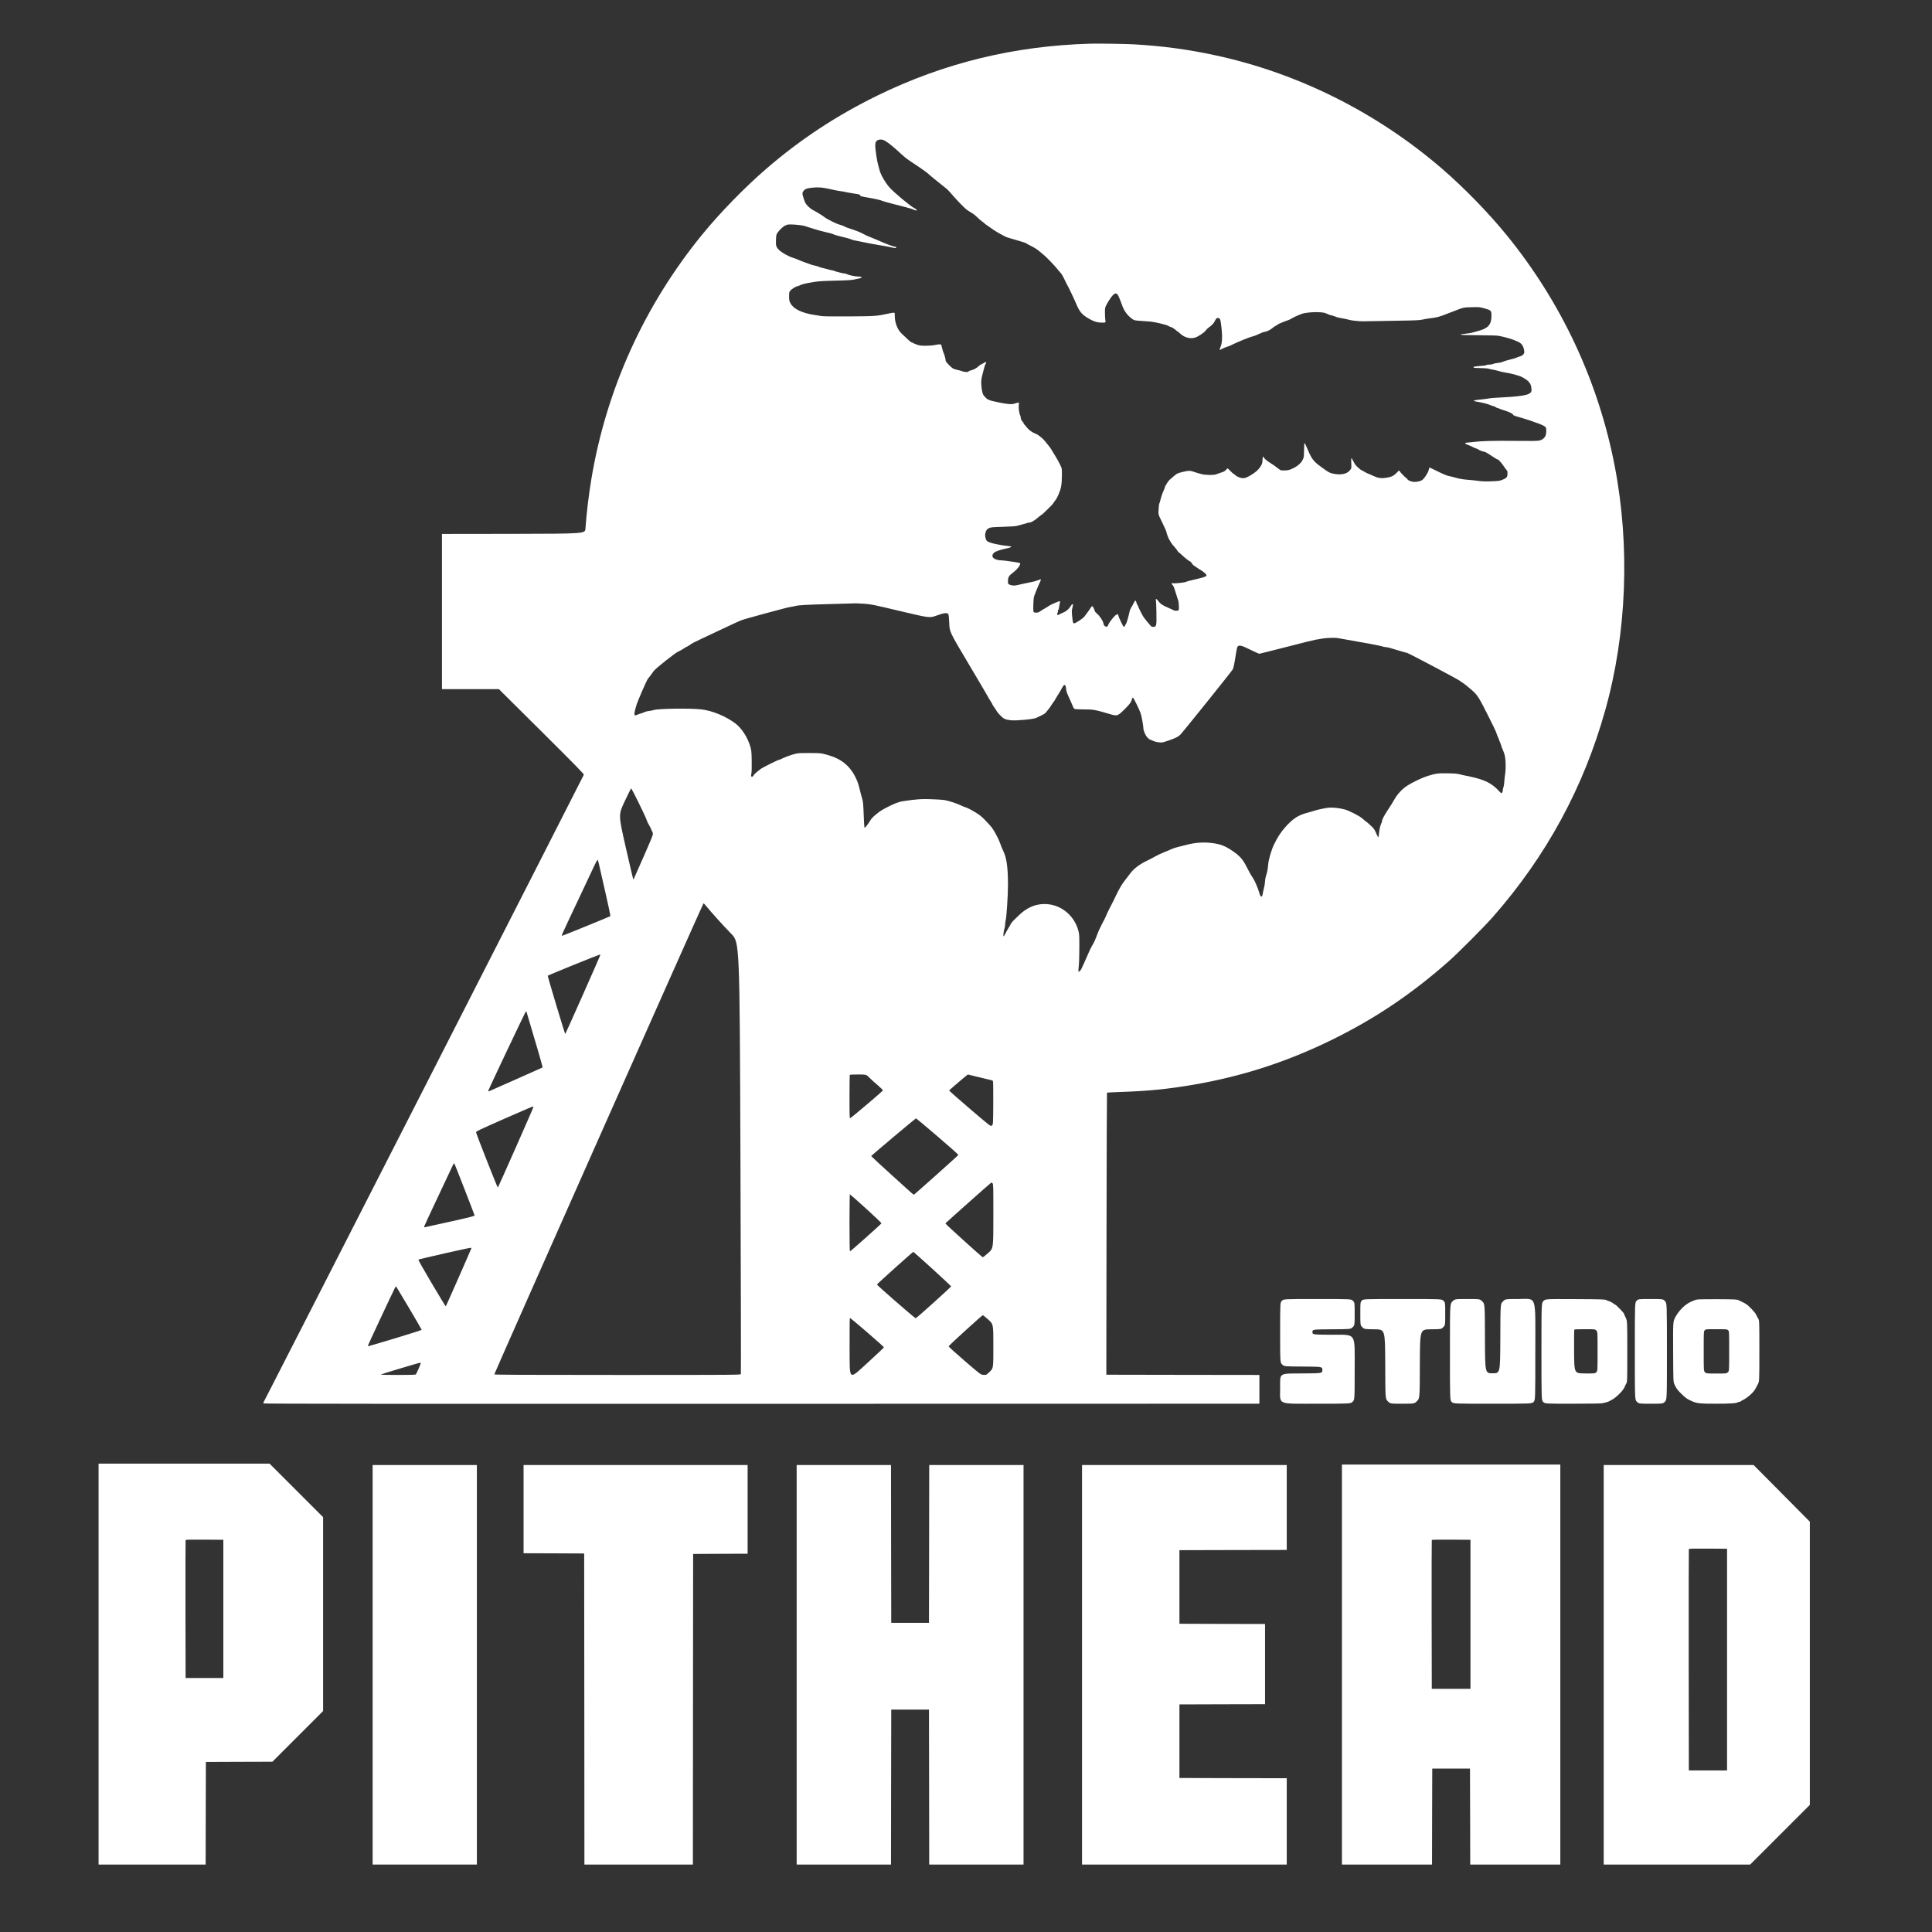 <?xml version="1.0" encoding="UTF-8" standalone="no"?>
<!DOCTYPE svg PUBLIC "-//W3C//DTD SVG 1.1//EN" "http://www.w3.org/Graphics/SVG/1.1/DTD/svg11.dtd">
<svg width="100%" height="100%" viewBox="0 0 4096 4096" version="1.1" xmlns="http://www.w3.org/2000/svg" xmlns:xlink="http://www.w3.org/1999/xlink" xml:space="preserve" xmlns:serif="http://www.serif.com/" style="fill-rule:evenodd;clip-rule:evenodd;stroke-linejoin:round;stroke-miterlimit:2;">
    <rect x="0" y="0" width="4096" height="4096" fill="#333333" stroke="none"/>
    <g transform="matrix(0.1,0,0,-0.1,0,4096)">
        <path d="M23120,40034C21504,39989 20012,39625 18593,38930C17730,38507 16964,38002 16245,37381C15785,36984 15266,36451 14888,35988C13659,34483 12852,32701 12536,30795C12481,30466 12432,30054 12412,29755C12405,29645 12405,29645 10888,29642L9370,29640L9370,26350L10577,26350L11480,25453C12203,24734 12381,24552 12378,24535C12374,24517 5652,11345 5598,11251C5588,11232 5581,11212 5583,11206C5586,11198 8442,11196 16144,11198L26700,11200L26700,11810L25078,11812L23455,11815L23459,14800C23461,16442 23466,17788 23469,17793C23473,17797 23609,17805 23771,17810C24334,17828 24770,17872 25290,17961C26332,18139 27280,18446 28235,18914C29146,19361 29918,19879 30700,20568C30913,20755 31463,21307 31653,21523C32785,22813 33574,24265 34033,25905C34489,27529 34561,29380 34234,31075C33887,32876 33099,34559 31932,35988C31554,36451 31035,36984 30575,37381C29191,38575 27524,39409 25760,39789C25184,39913 24639,39986 24040,40020C23846,40030 23299,40039 23120,40034ZM18757,37979C18829,37939 18952,37839 19105,37696C19188,37619 19234,37584 19382,37487C19593,37347 19650,37305 19724,37236C19741,37220 19789,37181 19830,37149C19871,37117 19930,37070 19960,37045C19990,37020 20033,36986 20055,36969C20077,36953 20120,36910 20150,36874C20246,36759 20433,36563 20485,36522C20513,36501 20562,36468 20595,36450C20628,36432 20684,36388 20720,36352C20756,36317 20801,36277 20822,36264C20842,36251 20861,36236 20865,36230C20868,36225 20895,36204 20923,36185C20994,36137 21040,36105 21070,36083C21108,36054 21301,35947 21340,35932C21359,35925 21400,35912 21430,35904C21460,35896 21496,35886 21510,35881C21524,35876 21580,35859 21635,35844C21690,35830 21747,35809 21762,35798C21777,35788 21813,35768 21842,35754C21916,35720 21991,35672 22045,35625C22071,35603 22105,35574 22123,35560C22175,35519 22352,35337 22402,35274C22427,35241 22461,35202 22475,35187C22505,35158 22535,35107 22580,35010C22597,34974 22615,34938 22620,34930C22640,34900 22768,34634 22805,34545C22889,34343 22937,34287 23101,34195C23199,34140 23267,34121 23359,34120C23443,34120 23443,34120 23435,34168C23430,34194 23426,34265 23426,34325C23425,34432 23426,34437 23462,34507C23482,34547 23524,34613 23555,34655C23636,34763 23678,34766 23719,34668C23731,34639 23745,34606 23750,34595C23755,34584 23771,34541 23785,34500C23830,34369 23906,34265 24009,34195C24050,34167 24061,34165 24179,34158C24248,34154 24343,34147 24390,34142C24506,34129 24736,34074 24769,34051C24783,34041 24809,34030 24825,34026C24853,34019 24901,33988 24944,33948C24955,33938 24966,33930 24970,33930C24973,33930 24996,33911 25022,33887C25112,33802 25235,33770 25341,33804C25408,33826 25534,33912 25562,33953C25573,33971 25601,33999 25624,34015C25701,34071 25733,34105 25756,34156C25784,34219 25815,34235 25854,34207C25865,34199 25875,34171 25881,34130C25919,33873 25918,33696 25877,33607C25851,33549 25856,33525 25888,33552C25904,33566 25988,33601 26040,33616C26054,33619 26103,33642 26150,33665C26251,33715 26501,33816 26550,33826C26569,33829 26608,33843 26635,33855C26754,33909 26777,33918 26814,33925C26869,33934 26930,33965 26978,34006C27000,34025 27021,34040 27025,34040C27028,34040 27051,34054 27075,34070C27099,34087 27121,34100 27125,34100C27128,34100 27155,34111 27183,34124C27212,34137 27260,34156 27290,34165C27320,34174 27356,34190 27370,34200C27404,34224 27530,34282 27605,34308C27680,34334 27860,34349 27990,34340C28062,34334 28097,34326 28135,34307C28163,34293 28203,34279 28225,34275C28247,34271 28284,34260 28308,34249C28331,34238 28376,34225 28408,34220C28495,34206 28572,34190 28605,34179C28647,34165 28822,34147 28900,34148C28936,34149 29219,34154 29530,34159C30007,34166 30105,34170 30160,34185C30196,34194 30261,34205 30305,34210C30460,34227 30526,34245 30700,34316C30763,34341 30865,34380 30925,34402C31033,34442 31038,34443 31200,34447C31361,34452 31368,34451 31475,34421C31615,34382 31620,34376 31620,34260C31620,34080 31548,33997 31345,33945C31307,33935 31250,33919 31220,33910C31190,33900 31121,33889 31068,33885C31004,33881 30970,33874 30970,33867C30970,33858 31071,33854 31352,33853C31641,33851 31748,33847 31794,33836C31828,33828 31866,33819 31880,33817C31920,33809 32053,33770 32075,33760C32086,33755 32119,33741 32148,33730C32246,33693 32285,33650 32309,33556C32315,33529 32318,33495 32315,33480C32309,33451 32270,33417 32230,33406C32216,33402 32196,33395 32185,33391C32174,33386 32153,33378 32138,33372C32123,33366 32062,33349 32003,33334C31944,33320 31879,33300 31860,33290C31841,33280 31795,33269 31758,33266C31721,33263 31677,33254 31661,33245C31644,33237 31607,33230 31577,33230C31548,33230 31520,33226 31514,33221C31506,33212 31467,33207 31308,33194C31259,33190 31240,33184 31240,33174C31240,33165 31251,33160 31273,33160C31424,33158 31552,33150 31567,33142C31577,33137 31610,33129 31640,33125C31670,33121 31727,33108 31765,33096C31804,33083 31876,33067 31925,33060C32009,33048 32126,33019 32230,32983C32255,32974 32305,32947 32343,32922C32427,32865 32460,32812 32467,32726C32472,32671 32470,32661 32449,32636C32398,32578 32225,32552 31681,32525C31635,32522 31590,32518 31581,32515C31565,32510 31427,32493 31312,32481C31238,32474 31227,32458 31290,32448C31413,32429 31552,32394 31597,32371C31620,32360 31649,32350 31661,32350C31672,32350 31693,32341 31707,32330C31721,32319 31739,32310 31747,32310C31755,32310 31774,32304 31788,32296C31803,32288 31856,32270 31905,32255C32002,32225 32080,32186 32080,32165C32080,32158 32108,32145 32143,32135C32211,32117 32377,32065 32425,32049C32442,32043 32498,32023 32550,32005C32684,31960 32757,31924 32771,31899C32788,31867 32786,31771 32768,31726C32746,31672 32696,31633 32630,31619C32591,31611 32445,31609 32115,31613C31657,31618 31401,31611 31220,31588C31168,31581 31112,31576 31095,31575C31050,31575 31057,31548 31106,31534C31128,31528 31178,31506 31217,31486C31255,31466 31293,31450 31301,31450C31309,31450 31332,31439 31352,31425C31372,31411 31412,31395 31441,31389C31501,31376 31495,31379 31686,31254C31714,31235 31743,31220 31750,31220C31768,31220 31834,31146 31885,31070C31909,31034 31935,30998 31944,30991C31955,30981 31960,30960 31960,30919C31960,30846 31941,30823 31850,30787C31793,30765 31765,30761 31620,30756C31501,30751 31426,30754 31350,30764C31292,30772 31205,30781 31155,30785C31026,30794 30947,30807 30850,30835C30803,30849 30739,30864 30708,30870C30673,30877 30584,30914 30480,30966C30387,31012 30309,31050 30307,31050C30305,31050 30297,31026 30290,30997C30275,30934 30198,30815 30151,30783C30108,30754 30021,30737 29957,30745C29908,30752 29840,30783 29840,30799C29840,30803 29825,30818 29807,30831C29769,30858 29675,30960 29668,30981C29665,30990 29647,30977 29615,30942C29555,30875 29497,30847 29392,30831C29277,30814 29213,30824 29103,30876C29053,30900 29007,30920 29001,30920C28996,30920 28965,30936 28933,30955C28901,30974 28871,30990 28867,30990C28862,30990 28829,31015 28794,31046C28744,31090 28722,31119 28694,31177C28675,31217 28656,31249 28651,31246C28647,31243 28645,31193 28648,31136C28653,31030 28653,31030 28616,30986C28559,30916 28444,30888 28303,30911C28196,30927 28175,30939 27994,31072C27848,31180 27809,31231 27729,31419C27670,31555 27665,31566 27656,31563C27652,31561 27648,31494 27647,31413C27645,31273 27643,31262 27616,31207C27581,31136 27495,31066 27389,31020C27328,30993 27301,30988 27234,30986C27154,30985 27153,30985 27099,31027C27021,31087 26981,31115 26930,31146C26862,31188 26802,31239 26795,31261C26782,31301 26767,31272 26766,31205C26764,31144 26759,31127 26727,31075C26707,31042 26669,30997 26643,30974C26558,30902 26438,30833 26379,30824C26325,30815 26237,30844 26191,30885C26170,30904 26149,30920 26145,30920C26141,30920 26114,30945 26085,30975C26057,31005 26030,31030 26026,31030C26023,31030 26006,31015 25990,30996C25968,30971 25942,30957 25888,30941C25848,30928 25800,30912 25782,30904C25738,30885 25574,30886 25485,30906C25447,30914 25375,30935 25326,30952C25252,30978 25229,30981 25182,30976C25117,30968 24991,30936 24958,30919C24937,30909 24851,30838 24794,30785C24763,30756 24702,30658 24694,30624C24690,30608 24680,30579 24670,30560C24648,30515 24611,30407 24600,30352C24595,30329 24586,30300 24580,30289C24573,30278 24566,30220 24563,30161C24557,30053 24557,30053 24613,29939C24689,29785 24730,29692 24730,29678C24730,29661 24771,29547 24782,29533C24787,29526 24800,29505 24810,29486C24829,29448 24865,29401 24917,29344C24935,29325 24957,29296 24965,29280C24974,29263 24985,29250 24990,29250C24995,29250 25023,29226 25052,29198C25107,29144 25196,29073 25238,29051C25251,29044 25265,29028 25270,29015C25275,29002 25296,28979 25317,28966C25338,28952 25373,28928 25395,28913C25417,28898 25448,28878 25464,28870C25504,28849 25580,28781 25580,28765C25580,28741 25536,28723 25400,28691C25210,28647 25179,28639 25145,28624C25106,28608 24906,28587 24869,28595C24835,28603 24829,28584 24859,28558C24879,28541 24892,28507 24940,28350C24957,28292 24976,28236 24981,28225C24986,28214 24991,28162 24993,28110C24995,28015 24995,28015 24948,28012C24919,28010 24892,28015 24878,28024C24865,28032 24810,28057 24756,28080C24647,28126 24595,28162 24554,28221C24524,28265 24492,28275 24506,28238C24510,28225 24515,28106 24517,27973C24522,27689 24518,27670 24451,27670C24419,27670 24407,27676 24388,27701C24375,27718 24344,27755 24319,27783C24294,27812 24260,27855 24243,27880C24213,27926 24130,28092 24130,28107C24130,28112 24124,28122 24118,28128C24111,28135 24100,28159 24095,28182C24089,28205 24079,28225 24073,28227C24066,28230 24047,28201 24029,28163C24011,28126 23987,28083 23977,28068C23966,28054 23954,28025 23950,28003C23934,27923 23887,27754 23876,27740C23869,27732 23859,27713 23852,27698C23832,27651 23824,27658 23773,27761C23735,27838 23710,27899 23710,27914C23710,27937 23693,27942 23667,27928C23628,27907 23519,27772 23500,27721C23480,27670 23463,27661 23426,27685C23409,27696 23399,27715 23394,27743C23386,27796 23315,27903 23255,27953C23230,27974 23210,27998 23210,28005C23210,28028 23167,28110 23156,28110C23150,28110 23136,28095 23125,28076C23107,28046 23048,27963 22991,27889C22957,27845 22793,27738 22770,27745C22747,27752 22745,27760 22730,27901C22721,27989 22722,28018 22735,28071C22753,28150 22753,28150 22736,28150C22728,28150 22710,28130 22696,28106C22665,28053 22611,28005 22556,27980C22534,27970 22504,27957 22490,27951C22476,27945 22457,27935 22448,27928C22422,27909 22401,27933 22418,27960C22424,27971 22430,27991 22430,28004C22430,28018 22434,28031 22439,28034C22444,28038 22451,28064 22455,28093C22459,28121 22465,28160 22470,28177C22475,28195 22474,28212 22470,28215C22460,28221 22266,28138 22241,28117C22232,28109 22199,28088 22167,28070C22135,28053 22086,28022 22058,28003C22014,27974 22000,27969 21956,27972C21905,27975 21905,27975 21907,28120C21908,28213 21914,28283 21923,28315C21937,28362 22021,28564 22057,28638C22066,28655 22070,28673 22067,28676C22063,28680 22037,28672 22008,28660C21957,28638 21882,28620 21700,28585C21653,28576 21597,28563 21575,28557C21519,28540 21449,28543 21406,28564C21370,28581 21370,28581 21370,28644C21370,28719 21391,28756 21460,28807C21553,28875 21630,28968 21630,29013C21630,29026 21592,29034 21370,29065C21318,29073 21255,29079 21230,29080C21126,29081 21041,29122 21040,29172C21039,29245 21111,29283 21360,29338C21437,29355 21464,29373 21420,29377C21193,29400 20971,29450 20927,29488C20897,29514 20877,29602 20890,29652C20907,29719 20921,29740 20965,29762C21001,29781 21031,29784 21260,29791C21400,29795 21531,29803 21550,29809C21569,29815 21623,29829 21670,29841C21717,29853 21763,29866 21772,29871C21782,29876 21800,29880 21814,29880C21860,29880 21924,29916 22019,29998C22053,30026 22084,30050 22088,30050C22099,30050 22330,30279 22330,30290C22330,30295 22343,30314 22358,30332C22388,30367 22416,30415 22447,30490C22497,30606 22512,30691 22513,30874C22515,31025 22515,31025 22477,31105C22456,31149 22413,31227 22382,31278C22351,31329 22321,31378 22315,31388C22277,31455 22247,31496 22181,31575C22140,31625 22102,31667 22096,31669C22091,31671 22068,31689 22046,31710C22023,31730 21983,31755 21955,31765C21882,31792 21811,31844 21766,31903C21745,31932 21721,31959 21714,31963C21706,31967 21700,31980 21700,31990C21700,32001 21696,32010 21691,32010C21676,32010 21640,32076 21640,32104C21640,32118 21636,32138 21631,32148C21608,32191 21591,32306 21599,32363C21603,32395 21603,32423 21599,32426C21595,32428 21563,32421 21528,32409C21475,32391 21452,32389 21382,32395C21336,32398 21260,32410 21212,32421C21164,32432 21100,32445 21070,32451C21040,32456 21001,32468 20983,32476C20966,32483 20949,32490 20946,32490C20934,32490 20859,32565 20846,32590C20825,32629 20809,32717 20804,32817C20799,32909 20804,32933 20876,33200C20880,33214 20890,33235 20898,33248C20919,33281 20901,33296 20869,33272C20856,33262 20831,33248 20813,33241C20795,33234 20768,33216 20753,33201C20705,33156 20641,33120 20595,33111C20571,33107 20544,33095 20534,33086C20521,33072 20507,33070 20461,33076C20430,33079 20400,33086 20395,33091C20389,33095 20352,33106 20313,33114C20274,33122 20228,33136 20211,33144C20167,33167 20050,33287 20050,33309C20050,33339 20020,33453 20006,33475C19999,33486 19985,33532 19974,33577C19955,33660 19955,33660 19920,33660C19901,33660 19854,33653 19815,33645C19775,33636 19693,33630 19625,33630C19522,33630 19495,33634 19435,33655C19397,33669 19361,33685 19356,33690C19350,33696 19339,33700 19330,33700C19315,33700 19248,33759 19111,33892C19025,33975 18970,34122 18970,34266C18970,34329 18970,34330 18943,34330C18927,34330 18884,34323 18845,34314C18583,34257 18569,34256 18010,34252C17670,34250 17461,34252 17418,34259C17380,34265 17317,34275 17278,34281C17004,34322 16826,34407 16759,34530C16733,34578 16730,34592 16730,34676C16730,34761 16732,34771 16756,34799C16782,34831 16877,34890 16902,34890C16909,34890 16932,34898 16952,34908C17005,34935 17069,34951 17255,34982C17348,34997 17452,35004 17710,35010C17964,35016 18062,35022 18115,35035C18154,35044 18199,35054 18217,35057C18235,35060 18255,35068 18261,35076C18274,35092 18273,35092 18210,35096C18106,35102 18001,35124 17948,35151C17938,35156 17923,35160 17914,35160C17894,35160 17762,35190 17735,35200C17684,35220 17652,35230 17615,35235C17593,35239 17566,35245 17555,35250C17544,35254 17501,35265 17460,35274C17418,35283 17372,35297 17357,35305C17342,35313 17312,35322 17292,35325C17247,35333 17195,35348 17155,35365C17139,35372 17100,35386 17070,35395C17040,35405 16990,35424 16960,35437C16890,35469 16876,35474 16810,35495C16703,35530 16561,35611 16509,35668C16452,35730 16446,35754 16452,35888C16456,35977 16459,35989 16488,36032C16527,36088 16628,36180 16652,36180C16661,36180 16672,36185 16675,36190C16691,36216 17006,36193 17085,36161C17096,36156 17132,36144 17165,36135C17198,36125 17243,36111 17265,36104C17325,36084 17449,36050 17500,36040C17563,36028 17663,36000 17675,35990C17684,35982 17830,35943 17950,35915C17980,35908 18023,35895 18045,35885C18067,35875 18108,35864 18135,35860C18163,35856 18250,35838 18330,35821C18410,35804 18545,35778 18630,35765C18780,35741 18825,35732 18920,35711C18983,35697 19000,35698 19000,35715C19000,35724 18991,35730 18978,35730C18939,35730 18805,35780 18582,35879C18520,35906 18447,35936 18421,35945C18395,35953 18340,35980 18298,36003C18257,36027 18169,36064 18104,36085C17974,36126 17929,36143 17888,36166C17872,36174 17835,36188 17804,36196C17729,36215 17522,36319 17474,36361C17451,36381 17290,36480 17234,36508C17170,36541 17093,36616 17067,36673C17054,36702 17035,36757 17025,36795C17008,36863 17008,36866 17027,36899C17054,36948 17103,36969 17217,36981C17338,36994 17444,36987 17575,36956C17689,36929 17763,36914 17835,36905C17863,36902 17901,36895 17920,36890C17957,36881 18023,36869 18154,36849C18214,36840 18234,36833 18237,36819C18243,36799 18246,36798 18427,36766C18577,36740 18683,36715 18713,36698C18724,36693 18820,36666 18928,36638C19037,36611 19157,36580 19195,36569C19234,36558 19281,36545 19301,36540C19320,36535 19356,36522 19380,36511C19456,36477 19455,36512 19379,36550C19295,36594 18948,36884 18859,36985C18765,37093 18670,37259 18645,37360C18636,37396 18625,37436 18621,37450C18599,37514 18558,37776 18556,37860C18555,37941 18570,37973 18619,37993C18661,38009 18712,38004 18757,37979ZM18322,28160C18468,28150 18503,28143 19091,28003C19708,27857 19708,27857 19852,27908C20008,27965 20075,27974 20102,27943C20114,27929 20119,27885 20125,27745C20131,27565 20131,27565 20530,26894C20750,26525 20935,26210 20942,26194C20949,26178 20974,26136 20997,26101C21021,26066 21040,26033 21040,26026C21040,26020 21057,25992 21078,25965C21098,25937 21122,25902 21130,25885C21138,25869 21174,25826 21210,25790C21281,25718 21313,25703 21430,25690C21541,25677 21918,25712 21968,25740C21978,25745 22021,25766 22065,25786C22109,25805 22155,25834 22168,25848C22214,25902 22280,25989 22280,25995C22280,25998 22298,26024 22319,26053C22341,26082 22371,26127 22386,26155C22401,26182 22429,26230 22449,26260C22469,26290 22499,26342 22516,26375C22565,26467 22592,26459 22603,26350C22608,26297 22619,26266 22694,26105C22712,26067 22735,26013 22745,25987C22757,25954 22771,25935 22787,25929C22801,25924 22888,25920 22982,25920C23182,25920 23214,25914 23520,25824C23691,25773 23691,25774 23848,25929C23963,26044 23977,26064 24006,26158C24008,26164 24014,26170 24019,26170C24033,26170 24166,25895 24188,25820C24207,25756 24241,25565 24240,25525C24239,25474 24285,25367 24326,25324C24350,25300 24375,25280 24382,25280C24389,25280 24415,25269 24440,25256C24486,25232 24567,25217 24633,25219C24671,25221 24874,25291 24945,25328C24967,25339 25001,25363 25022,25382C25064,25421 26118,26732 26136,26770C26152,26801 26173,26904 26201,27090C26214,27177 26229,27242 26238,27253C26270,27290 26326,27276 26509,27185C26604,27138 26689,27100 26699,27100C26708,27100 26978,27168 27297,27250C27617,27333 27889,27400 27902,27400C27914,27400 27957,27407 27995,27415C28098,27437 28288,27445 28368,27431C28934,27333 29246,27275 29293,27259C29324,27249 29364,27240 29381,27240C29397,27240 29432,27234 29458,27226C29484,27218 29539,27202 29580,27190C29621,27179 29691,27158 29735,27144C29779,27131 29820,27120 29827,27120C29849,27120 30914,26557 30952,26525C30972,26508 31002,26487 31017,26480C31032,26472 31100,26418 31168,26360C31328,26223 31334,26215 31573,25740C31653,25583 31721,25439 31725,25420C31729,25401 31743,25363 31756,25337C31769,25310 31780,25284 31780,25279C31780,25273 31789,25251 31799,25229C31810,25207 31822,25175 31826,25157C31829,25139 31845,25097 31861,25063C31905,24966 31921,24881 31921,24735C31922,24664 31917,24585 31912,24560C31906,24535 31899,24470 31895,24415C31892,24360 31883,24297 31875,24275C31867,24253 31861,24221 31860,24204C31860,24188 31853,24165 31845,24154C31831,24136 31827,24138 31768,24202C31639,24339 31505,24412 31276,24470C31193,24491 31103,24511 31075,24515C31048,24519 30994,24531 30955,24542C30899,24558 30848,24562 30705,24565C30495,24569 30445,24563 30284,24514C30129,24467 29861,24333 29768,24255C29683,24186 29602,24088 29556,24001C29537,23965 29478,23871 29426,23792C29341,23664 29300,23585 29300,23547C29300,23540 29291,23516 29280,23493C29260,23451 29242,23364 29233,23268C29230,23236 29225,23210 29221,23210C29217,23210 29206,23229 29195,23253C29138,23384 29136,23388 29024,23491C29003,23511 28972,23536 28955,23547C28939,23559 28907,23585 28884,23607C28830,23657 28602,23774 28509,23799C28400,23828 28260,23844 28171,23837C28098,23831 27889,23785 27823,23759C27808,23753 27754,23738 27704,23725C27529,23680 27410,23603 27260,23436C27155,23319 27081,23206 27008,23051C26950,22929 26893,22729 26885,22621C26878,22530 26865,22465 26839,22387C26829,22356 26820,22305 26820,22275C26820,22245 26809,22177 26795,22123C26781,22069 26770,22016 26770,22004C26770,21993 26764,21975 26756,21964C26743,21947 26740,21947 26727,21960C26719,21968 26702,22010 26691,22053C26669,22134 26597,22299 26561,22349C26530,22392 26473,22493 26425,22590C26348,22744 26279,22820 26120,22927C25957,23036 25853,23072 25649,23092C25489,23107 25323,23093 25165,23051C25105,23035 25021,23014 24979,23005C24937,22996 24874,22975 24839,22959C24804,22942 24729,22911 24674,22889C24618,22867 24537,22829 24494,22804C24450,22779 24379,22742 24335,22721C24166,22642 24032,22541 23960,22440C23935,22406 23894,22352 23869,22321C23795,22231 23731,22125 23658,21970C23620,21890 23583,21814 23574,21800C23554,21767 23460,21574 23446,21535C23440,21518 23405,21448 23367,21378C23330,21308 23284,21210 23266,21158C23222,21040 23196,20981 23160,20922C23132,20878 23077,20761 22989,20555C22967,20506 22940,20445 22927,20421C22905,20377 22876,20350 22865,20362C22861,20366 22864,20419 22871,20482C22878,20546 22883,20717 22883,20875C22883,21134 22882,21161 22861,21234C22769,21566 22476,21794 22145,21794C21941,21794 21760,21713 21593,21547C21559,21513 21512,21467 21488,21445C21464,21423 21436,21387 21426,21365C21416,21343 21399,21314 21389,21300C21370,21271 21325,21192 21301,21143C21293,21125 21282,21110 21277,21110C21265,21110 21278,21223 21296,21278C21304,21301 21310,21340 21310,21363C21310,21386 21314,21421 21320,21440C21340,21513 21370,21975 21370,22208C21370,22568 21340,22782 21268,22923C21251,22957 21224,23022 21209,23068C21175,23168 21087,23336 21026,23417C21001,23449 20937,23520 20883,23575C20806,23653 20761,23689 20680,23737C20557,23809 20510,23833 20455,23850C20433,23857 20390,23875 20360,23890C20287,23926 20098,23987 20019,23999C19985,24005 19861,24012 19746,24016C19566,24022 19506,24019 19340,24001C19233,23989 19112,23970 19072,23959C18999,23940 18861,23877 18726,23802C18616,23741 18480,23624 18450,23564C18433,23532 18354,23424 18340,23415C18335,23412 18329,23414 18326,23419C18323,23424 18316,23546 18311,23691C18303,23902 18297,23967 18282,24015C18272,24048 18255,24109 18245,24150C18201,24335 18186,24381 18140,24475C18016,24730 17829,24878 17533,24958C17395,24995 17395,24995 17155,24995C16915,24995 16915,24995 16805,24963C16744,24946 16657,24913 16610,24891C16564,24868 16520,24850 16512,24850C16494,24850 16166,24687 16135,24663C16123,24653 16088,24626 16058,24603C16027,24580 15992,24545 15980,24526C15943,24465 15911,24488 15930,24560C15936,24583 15939,24689 15937,24821C15933,25029 15931,25051 15906,25135C15849,25330 15722,25525 15586,25626C15386,25776 15100,25894 14870,25920C14630,25948 13957,25938 13856,25906C13834,25898 13790,25890 13759,25887C13728,25884 13684,25873 13661,25862C13638,25850 13605,25838 13587,25834C13569,25831 13536,25819 13513,25808C13490,25797 13466,25791 13460,25795C13446,25804 13447,25847 13465,25910C13474,25940 13486,25983 13491,26005C13511,26080 13713,26545 13737,26571C13751,26586 13776,26618 13793,26642C13811,26667 13841,26708 13860,26734C13904,26794 14329,27130 14385,27149C14407,27157 14454,27183 14489,27206C14524,27230 14557,27250 14562,27250C14568,27250 14593,27265 14619,27283C14644,27301 14681,27324 14700,27334C14791,27381 15683,27800 15691,27800C15696,27800 15708,27804 15718,27810C15749,27828 16673,28079 16746,28090C16785,28095 16842,28106 16871,28114C16943,28132 17095,28140 17655,28155C17914,28162 18135,28168 18147,28169C18159,28169 18237,28165 18322,28160ZM13543,23935C13627,23765 13703,23603 13710,23575C13718,23548 13739,23501 13758,23472C13776,23442 13796,23404 13802,23387C13808,23369 13817,23350 13822,23343C13827,23337 13835,23317 13840,23299C13849,23268 13834,23229 13644,22795C13530,22537 13436,22323 13434,22321C13432,22319 13427,22319 13424,22322C13421,22326 13349,22633 13264,23007C13110,23685 13110,23685 13242,23967C13315,24122 13378,24248 13382,24247C13386,24246 13459,24106 13543,23935ZM12694,22658C12703,22618 12764,22351 12829,22065C12895,21779 12945,21541 12940,21537C12933,21529 11982,21141 11931,21125C11917,21121 11910,21123 11910,21132C11910,21143 12096,21540 12615,22638C12639,22688 12663,22730 12668,22730C12674,22730 12685,22697 12694,22658ZM14975,21747C15084,21612 15334,21336 15503,21163C15681,20982 15681,20982 15698,16413C15707,13901 15711,11837 15707,11828C15701,11811 15567,11810 13090,11810C11009,11810 10480,11813 10480,11823C10480,11846 14905,21810 14915,21809C14920,21809 14948,21781 14975,21747ZM12723,20702C12684,20602 11990,19039 11984,19039C11975,19039 11608,20259 11613,20273C11616,20284 12712,20728 12722,20723C12726,20721 12726,20712 12723,20702ZM11164,19503C11384,18769 11509,18335 11503,18329C11497,18324 10432,17851 10363,17823C10356,17820 10350,17823 10350,17830C10350,17849 11142,19520 11151,19520C11155,19520 11161,19512 11164,19503ZM18430,18114C18466,18078 18546,18005 18608,17953C18669,17900 18720,17851 18720,17844C18720,17831 18053,17264 18025,17254C18012,17248 18010,17297 18010,17707C18010,17960 18013,18170 18017,18173C18020,18177 18100,18180 18194,18180C18366,18180 18366,18180 18430,18114ZM20720,18131C20827,18104 20943,18076 20977,18069C21012,18063 21044,18052 21050,18045C21057,18037 21059,17877 21058,17575C21055,17117 21055,17117 21028,17097C21002,17077 21002,17077 20560,17455C20318,17662 20120,17836 20122,17841C20125,17850 20511,18179 20520,18180C20522,18180 20612,18158 20720,18131ZM11310,17493C11310,17476 10563,15786 10554,15783C10545,15780 10101,16908 10093,16953C10090,16973 10136,16995 10682,17237C11008,17380 11283,17499 11293,17499C11302,17500 11310,17497 11310,17493ZM19875,16869C20120,16659 20320,16482 20318,16475C20315,16462 19383,15630 19372,15630C19361,15630 18470,16441 18470,16450C18470,16460 19409,17250 19421,17250C19426,17250 19630,17078 19875,16869ZM9847,15752C9964,15451 10061,15199 10062,15191C10064,15179 9950,15150 9540,15059C9251,14994 9009,14941 9003,14941C8996,14940 8990,14945 8990,14951C8990,14958 9117,15231 9272,15559C9426,15887 9568,16188 9587,16228C9605,16267 9624,16300 9628,16300C9632,16300 9731,16053 9847,15752ZM21042,15873C21059,15858 21060,15823 21060,15175C21060,14494 21060,14494 20954,14399C20896,14347 20843,14305 20836,14305C20820,14305 20039,15012 20043,15023C20046,15032 21011,15890 21018,15890C21021,15890 21032,15883 21042,15873ZM18359,15339C18541,15173 18690,15032 18688,15025C18684,15010 18033,14430 18020,14430C18014,14430 18010,14659 18010,15035C18010,15368 18014,15640 18018,15640C18023,15640 18176,15504 18359,15339ZM9993,14494C9991,14480 9462,13279 9455,13272C9452,13269 9446,13271 9441,13276C9435,13281 9303,13501 9146,13765C8963,14074 8865,14249 8871,14255C8882,14266 9956,14509 9980,14506C9988,14505 9994,14500 9993,14494ZM19768,14059C19986,13860 20165,13693 20165,13689C20165,13674 19427,13009 19413,13012C19389,13017 18589,13713 18592,13727C18595,13741 19349,14418 19363,14419C19367,14420 19549,14257 19768,14059ZM8674,13226C8820,12980 8940,12772 8940,12766C8940,12757 8104,12501 7818,12422C7807,12420 7800,12423 7800,12431C7800,12441 8303,13517 8372,13654C8383,13675 8395,13688 8400,13684C8404,13679 8528,13473 8674,13226ZM20955,12981C21060,12886 21060,12886 21060,12420C21060,11954 21060,11954 20987,11882C20913,11809 20913,11809 20853,11812C20792,11815 20792,11815 20451,12109C20263,12271 20110,12409 20112,12417C20116,12436 20823,13079 20837,13077C20844,13076 20896,13033 20955,12981ZM18385,12714C18580,12546 18740,12402 18740,12396C18740,12389 18598,12254 18424,12096C17976,11689 18016,11657 18012,12418C18011,12809 18013,13020 18020,13020C18025,13020 18189,12882 18385,12714ZM8920,12057C8920,12042 8832,11842 8817,11823C8810,11813 8722,11810 8439,11810C8236,11810 8070,11813 8070,11818C8070,11824 8879,12068 8908,12069C8914,12070 8920,12064 8920,12057Z" style="fill:white;fill-rule:nonzero;"/>
        <path d="M27177,13382C27140,13344 27140,13344 27140,12709C27140,12074 27140,12074 27183,12032C27226,11990 27226,11990 27630,11988C28035,11985 28035,11985 28035,11915C28035,11845 28035,11845 27625,11842C27100,11839 27140,11865 27140,11525C27140,11168 27062,11200 27930,11200C28634,11200 28634,11200 28677,11242C28720,11284 28720,11284 28720,11920C28720,12732 28769,12659 28220,12662C27825,12665 27825,12665 27825,12720C27825,12775 27825,12775 28230,12778C28634,12780 28634,12780 28677,12822C28720,12864 28720,12864 28720,13105C28720,13346 28720,13346 28682,13383C28644,13420 28644,13420 27929,13420C27214,13420 27214,13420 27177,13382Z" style="fill:white;fill-rule:nonzero;"/>
        <path d="M28871,13385C28840,13349 28840,13349 28840,13107C28840,12864 28840,12864 28883,12822C28925,12780 28925,12780 29145,12778C29365,12775 29365,12775 29368,12040C29370,11305 29370,11305 29422,11253C29474,11200 29474,11200 29730,11200C29986,11200 29986,11200 30043,11258C30100,11315 30100,11315 30102,12045C30105,12775 30105,12775 30330,12778C30555,12780 30555,12780 30597,12822C30640,12864 30640,12864 30640,13105C30640,13346 30640,13346 30602,13383C30564,13420 30564,13420 29733,13420C28902,13420 28902,13420 28871,13385Z" style="fill:white;fill-rule:nonzero;"/>
        <path d="M30792,13367C30740,13314 30740,13314 30740,12294C30740,11274 30740,11274 30778,11237C30816,11200 30816,11200 31646,11200C32476,11200 32476,11200 32513,11238C32550,11276 32550,11276 32550,12301C32550,13544 32591,13420 32184,13420C31914,13420 31914,13420 31862,13367C31810,13315 31810,13315 31808,12580C31805,11845 31805,11845 31645,11845C31485,11845 31485,11845 31482,12580C31480,13315 31480,13315 31428,13367C31376,13420 31376,13420 31110,13420C30844,13420 30844,13420 30792,13367Z" style="fill:white;fill-rule:nonzero;"/>
        <path d="M32723,13378C32680,13334 32680,13334 32680,12304C32680,11274 32680,11274 32718,11237C32756,11200 32756,11200 33337,11200C33697,11200 33939,11204 33972,11210C34047,11225 34102,11242 34120,11255C34128,11261 34157,11277 34185,11291C34247,11321 34372,11438 34416,11508C34435,11537 34450,11564 34450,11569C34450,11574 34461,11598 34475,11621C34500,11665 34500,11665 34500,12309C34500,12953 34500,12953 34465,13026C34446,13066 34430,13103 34430,13109C34430,13124 34260,13300 34245,13300C34238,13300 34227,13307 34220,13315C34207,13330 34113,13380 34096,13380C34090,13380 34072,13388 34055,13397C34028,13413 33968,13415 33395,13418C32765,13421 32765,13421 32723,13378ZM33843,12752C33870,12724 33870,12724 33870,12309C33870,11894 33870,11894 33842,11867C33813,11840 33813,11840 33594,11842C33375,11845 33375,11845 33372,12300C33371,12550 33372,12761 33375,12768C33378,12777 33432,12780 33598,12780C33816,12780 33816,12780 33843,12752Z" style="fill:white;fill-rule:nonzero;"/>
        <path d="M34697,13382C34660,13344 34660,13344 34660,12314C34660,11284 34660,11284 34703,11242C34746,11200 34746,11200 35000,11200C35254,11200 35254,11200 35297,11242C35340,11284 35340,11284 35340,12309C35340,13334 35340,13334 35298,13377C35256,13420 35256,13420 34995,13420C34734,13420 34734,13420 34697,13382Z" style="fill:white;fill-rule:nonzero;"/>
        <path d="M35995,13411C35968,13407 35932,13398 35915,13390C35899,13383 35869,13371 35850,13362C35731,13312 35590,13173 35517,13033C35469,12941 35469,12941 35472,12303C35475,11665 35475,11665 35500,11610C35541,11520 35559,11496 35654,11402C35727,11331 35762,11305 35831,11272C35966,11206 36014,11200 36382,11200C36686,11200 36821,11209 36845,11231C36850,11236 36864,11240 36876,11240C36889,11240 36902,11244 36905,11250C36908,11255 36928,11267 36948,11277C37038,11318 37176,11439 37211,11508C37219,11523 37242,11565 37262,11602C37300,11669 37300,11669 37300,12318C37300,12966 37300,12966 37272,13011C37257,13035 37238,13071 37230,13090C37213,13131 37083,13270 37026,13308C36988,13333 36963,13346 36855,13396C36819,13412 36780,13414 36430,13416C36218,13417 36023,13415 35995,13411ZM36637,12758C36660,12737 36660,12737 36660,12315C36660,11894 36660,11894 36632,11867C36604,11840 36604,11840 36390,11840C36176,11840 36176,11840 36148,11867C36120,11894 36120,11894 36120,12314C36120,12731 36120,12734 36142,12757C36163,12780 36166,12780 36389,12780C36606,12780 36615,12779 36637,12758Z" style="fill:white;fill-rule:nonzero;"/>
        <path d="M2090,9930L2090,1430L4360,1430L4362,2518L4365,3605L5070,3608L5775,3610L6850,4685L6850,8795L5715,9930L2090,9930ZM4735,8315L4735,5385L3935,5385L3932,6840C3931,7640 3932,8301 3935,8308C3938,8318 4024,8320 4337,8318L4735,8315Z" style="fill:white;fill-rule:nonzero;"/>
        <path d="M28450,9910L28450,1430L30360,1430L30362,2447L30365,3465L31165,3465L31168,2447L31170,1430L33080,1430L33080,9910L28450,9910ZM31175,8315L31175,5155L30355,5155L30352,6725C30351,7589 30352,8301 30355,8308C30358,8318 30446,8320 30767,8318L31175,8315Z" style="fill:white;fill-rule:nonzero;"/>
        <rect x="7900" y="1430" width="2210" height="8470" style="fill:white;fill-rule:nonzero;"/>
        <path d="M11100,9900L11100,8030L11743,8028L12385,8025L12388,4728L12390,1430L14690,1430L14692,4723L14695,8015L15273,8018L15850,8020L15850,9900L11100,9900Z" style="fill:white;fill-rule:nonzero;"/>
        <path d="M16890,9900L16890,1430L18890,1430L18892,3072L18895,4715L19695,4715L19698,3072L19700,1430L21700,1430L21700,9900L19700,9900L19698,8228L19695,6555L18895,6555L18892,8228L18890,9900L16890,9900Z" style="fill:white;fill-rule:nonzero;"/>
        <path d="M22940,9900L22940,1430L27280,1430L27280,3260L26143,3262L25005,3265L25005,4825L25913,4828L26820,4830L26820,6530L25913,6532L25005,6535L25005,8095L26143,8098L27280,8100L27280,9900L22940,9900Z" style="fill:white;fill-rule:nonzero;"/>
        <path d="M34000,9900L34000,1430L37105,1430L38370,2695L38370,8699L37774,9300L37178,9900L34000,9900ZM36615,8125L36615,3425L35805,3425L35802,5765C35801,7052 35802,8111 35805,8118C35808,8128 35895,8130 36212,8128L36615,8125Z" style="fill:white;fill-rule:nonzero;"/>
    </g>
</svg>
